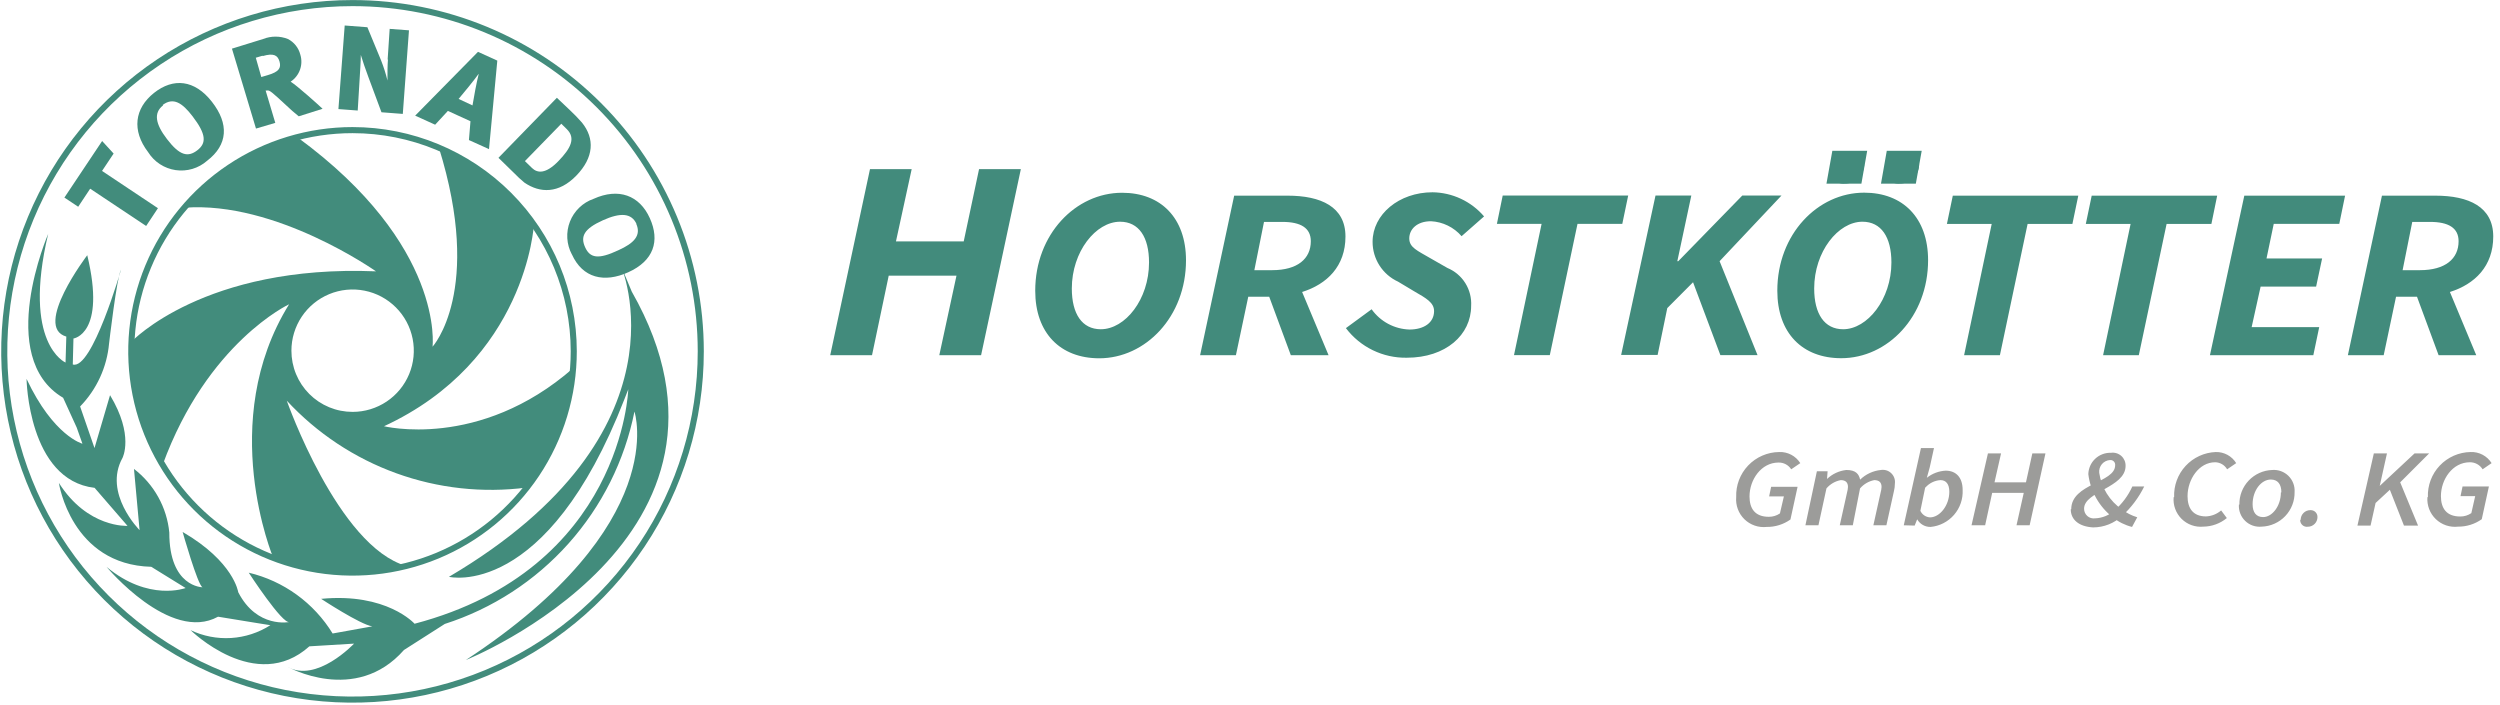 <svg width="259" height="73" viewBox="0 0 259 73" fill="none" xmlns="http://www.w3.org/2000/svg">
<path d="M11.771 15.91L10.571 17.71L16.361 21.57L15.141 23.41L9.341 19.55L8.101 21.42L6.671 20.47L10.581 14.61L11.771 15.91Z" fill="#428C7C"/>
<path d="M21.451 16.66C21.01 17.047 20.491 17.333 19.929 17.499C19.367 17.665 18.775 17.708 18.195 17.623C17.616 17.538 17.061 17.329 16.57 17.009C16.078 16.689 15.663 16.266 15.351 15.77C13.621 13.51 13.951 11.22 15.951 9.63C17.951 8.04 20.161 8.25 21.951 10.54C23.741 12.83 23.621 15 21.451 16.66V16.66ZM16.891 10.92C15.891 11.7 16.101 12.85 17.301 14.41C18.621 16.14 19.481 16.31 20.441 15.57C21.401 14.83 21.381 13.92 19.951 12.05C18.881 10.65 17.951 10.05 16.861 10.87" fill="#428C7C"/>
<path d="M30.95 12.05C30.502 11.695 30.071 11.318 29.66 10.92C28.15 9.52 27.91 9.31 27.66 9.38H27.52L28.52 12.73L26.52 13.32L24.03 5.04L27.26 4.04C28.086 3.713 29.005 3.713 29.83 4.04C30.145 4.203 30.422 4.43 30.643 4.708C30.863 4.985 31.023 5.307 31.11 5.65C31.271 6.164 31.26 6.715 31.08 7.222C30.899 7.729 30.559 8.164 30.11 8.46C30.85 8.93 33.11 10.97 33.42 11.27L30.95 12.05ZM27.21 5.77L26.5 5.98L27.07 7.98L27.75 7.78C28.88 7.45 29.15 7.05 28.96 6.38C28.77 5.71 28.34 5.48 27.21 5.81" fill="#428C7C"/>
<path d="M40.16 6.171L40.37 2.991L42.37 3.141L41.73 11.801L39.52 11.631L38.16 7.971C37.85 7.131 37.571 6.331 37.38 5.691C37.38 6.371 37.291 7.561 37.261 8.141L37.06 11.451L35.06 11.301L35.711 2.641L38.06 2.821L39.49 6.281C39.754 6.952 39.971 7.64 40.141 8.341C40.141 7.541 40.141 6.781 40.191 6.171" fill="#428C7C"/>
<path d="M48.581 14.51L48.741 12.56L46.401 11.49L45.081 12.92L43.011 11.98L49.521 5.37L51.521 6.28L50.661 15.45L48.581 14.51ZM49.581 7.66C49.061 8.38 48.131 9.52 47.511 10.25L48.951 10.92C49.101 10 49.371 8.54 49.591 7.68" fill="#428C7C"/>
<path d="M54.331 18.92C53.952 18.608 53.591 18.274 53.251 17.92L51.641 16.35L57.691 10.13L59.051 11.42C59.485 11.825 59.899 12.253 60.291 12.7C61.631 14.36 61.531 16.31 59.711 18.19C57.891 20.07 55.951 20.03 54.331 18.92ZM58.711 13.37L58.151 12.82L54.381 16.69L55.121 17.41C55.681 17.95 56.541 18.04 57.841 16.7C59.141 15.36 59.671 14.31 58.711 13.37" fill="#428C7C"/>
<path d="M59.241 26.351C58.966 25.833 58.806 25.261 58.772 24.676C58.739 24.091 58.832 23.505 59.045 22.959C59.259 22.413 59.588 21.919 60.01 21.512C60.432 21.105 60.937 20.794 61.491 20.601C64.081 19.43 66.251 20.23 67.321 22.601C68.391 24.971 67.721 27.02 65.081 28.21C62.611 29.32 60.361 28.831 59.241 26.34V26.351ZM65.951 23.221C65.431 22.05 64.261 22.011 62.461 22.82C60.461 23.721 60.121 24.52 60.621 25.62C61.121 26.721 61.951 26.921 64.071 25.921C65.671 25.201 66.461 24.401 65.911 23.18" fill="#428C7C"/>
<path d="M72.6 36.39C72.602 43.527 70.488 50.503 66.525 56.438C62.561 62.373 56.927 66.999 50.335 69.731C43.742 72.463 36.487 73.179 29.488 71.788C22.488 70.397 16.058 66.962 11.012 61.916C5.965 56.871 2.527 50.442 1.134 43.443C-0.259 36.444 0.455 29.189 3.186 22.595C5.916 16.002 10.541 10.367 16.474 6.402C22.408 2.437 29.384 0.32 36.52 0.32C46.088 0.32 55.263 4.12 62.029 10.884C68.795 17.648 72.598 26.823 72.6 36.39V36.39Z" stroke="#428C7C" stroke-width="0.63"/>
<path d="M59.441 36.391C59.443 40.924 58.1 45.356 55.583 49.127C53.066 52.897 49.486 55.837 45.299 57.573C41.111 59.309 36.502 59.764 32.055 58.881C27.609 57.998 23.524 55.816 20.317 52.611C17.111 49.406 14.927 45.322 14.042 40.876C13.156 36.429 13.61 31.82 15.344 27.632C17.079 23.443 20.017 19.863 23.786 17.344C27.555 14.825 31.987 13.48 36.521 13.48C42.598 13.48 48.426 15.894 52.724 20.19C57.022 24.486 59.438 30.313 59.441 36.391V36.391Z" stroke="#428C7C" stroke-width="0.63"/>
<path d="M5 24.21C5 24.21 -0.56 37.01 6.54 41.21L7.95 44.3L8.54 45.97C8.54 45.97 5.54 45.18 2.75 39.25C2.75 39.25 2.91 49.74 9.8 50.54L13.21 54.48C13.21 54.48 9.08 54.73 6.1 50.03C6.1 50.03 7.36 58.5 15.67 58.72L19.23 60.92C19.23 60.92 15.41 62.37 11.04 58.73C11.04 58.73 17.63 66.63 22.59 63.89C25.79 64.42 28.01 64.77 28.01 64.77C26.788 65.551 25.388 66.007 23.941 66.097C22.494 66.186 21.048 65.905 19.74 65.28C19.74 65.28 26.5 71.95 32.05 66.96L36.68 66.68C36.68 66.68 32.78 70.83 29.74 69.06C29.74 69.06 36.82 73.06 41.85 67.34L46.08 64.64C51.018 63.055 55.442 60.18 58.897 56.312C62.351 52.444 64.71 47.724 65.73 42.64C65.73 42.64 69.63 54.37 48.26 68.38C48.26 68.38 79.96 55.69 65.45 30.21L64.31 27.48C64.31 27.48 71.95 44.76 46.51 59.76C46.51 59.76 56.59 62.21 64.7 41.33L65.09 40.33C65.09 40.33 64.53 58.92 42.95 64.62C42.95 64.62 40.07 61.38 33.27 62.04C33.27 62.04 37.34 64.72 38.57 64.89L34.46 65.63C33.497 64.06 32.234 62.695 30.743 61.614C29.252 60.533 27.562 59.757 25.77 59.33C25.77 59.33 29.28 64.73 30 64.44C30 64.44 26.62 65.14 24.68 61.35C24.68 61.35 24.24 58.2 18.92 55.11C18.92 55.11 20.48 60.63 20.98 60.84C20.98 60.84 17.53 60.84 17.54 55.17C17.415 53.879 17.025 52.628 16.395 51.494C15.766 50.361 14.91 49.368 13.88 48.58L14.46 54.92C14.46 54.92 10.66 51.1 12.69 47.44C12.69 47.44 13.92 45.11 11.4 40.94L9.79 46.42L8.3 42.11C10.02 40.342 11.079 38.036 11.3 35.58C11.3 35.58 12.1 28.69 12.54 27.93C12.54 27.93 9.54 38.37 7.54 37.76L7.61 35.07C7.61 35.07 11.01 34.62 9.04 26.44C9.04 26.44 3.39 33.87 6.87 34.87L6.79 37.56C6.79 37.56 2.28 35.64 4.99 24.24" fill="#428C7C"/>
<path d="M39.691 44.201C54.561 37.371 55.311 23.271 55.311 23.271C52.819 19.755 49.413 16.988 45.461 15.271C50.101 30.151 44.811 35.921 44.811 35.921C44.811 35.921 46.121 25.431 30.811 14.221C26.271 15.442 22.196 17.983 19.101 21.521C28.601 20.791 38.951 28.111 38.951 28.111C21.161 27.381 13.621 35.401 13.621 35.401C13.453 39.873 14.574 44.298 16.851 48.151C21.481 35.471 29.951 31.521 29.951 31.521C22.391 43.711 28.311 57.791 28.311 57.791C32.711 59.469 37.519 59.762 42.091 58.631C35.021 56.631 29.711 41.511 29.711 41.511C32.837 44.884 36.724 47.462 41.049 49.027C45.373 50.593 50.01 51.102 54.571 50.511C57.395 46.973 59.073 42.657 59.381 38.141C49.631 46.671 39.701 44.141 39.701 44.141L39.691 44.201ZM30.191 36.331C30.191 35.077 30.563 33.851 31.259 32.808C31.956 31.766 32.946 30.953 34.105 30.473C35.263 29.993 36.538 29.868 37.768 30.113C38.998 30.357 40.127 30.961 41.014 31.848C41.901 32.734 42.505 33.864 42.749 35.094C42.994 36.324 42.868 37.598 42.388 38.757C41.908 39.915 41.096 40.906 40.053 41.602C39.011 42.299 37.785 42.671 36.531 42.671C35.698 42.672 34.873 42.509 34.103 42.191C33.333 41.873 32.634 41.406 32.045 40.817C31.456 40.228 30.989 39.528 30.671 38.758C30.353 37.989 30.19 37.164 30.191 36.331" fill="#428C7C"/>
<path d="M90.131 17.52H94.451L92.821 25.011H99.841L101.431 17.52H105.761L101.641 36.8H97.311L99.091 28.561H92.071L90.341 36.8H86.011L90.131 17.52Z" fill="#428B7C"/>
<path d="M107.25 30.12C107.25 24.27 111.44 19.97 116.25 19.97C120.25 19.97 122.87 22.57 122.87 26.97C122.87 32.81 118.68 37.12 113.87 37.12C109.85 37.11 107.25 34.51 107.25 30.12ZM119.04 27.19C119.04 24.56 117.98 22.97 116.04 22.97C113.53 22.97 111.04 26.06 111.04 29.89C111.04 32.52 112.1 34.11 114.04 34.11C116.57 34.11 119.04 31.02 119.04 27.19ZM131.49 30.74H129.32L128.04 36.8H124.33L127.86 20.27H133.39C136.85 20.27 139.39 21.42 139.39 24.5C139.39 27.58 137.48 29.44 134.9 30.25L137.64 36.8H133.73L131.49 30.74ZM131.8 27.99C134.42 27.99 135.8 26.81 135.8 24.99C135.8 23.61 134.75 22.99 132.86 22.99H130.95L129.95 27.99H131.8ZM139.44 33.99L142.1 32.04C142.547 32.669 143.134 33.186 143.814 33.55C144.494 33.914 145.249 34.116 146.02 34.14C147.53 34.14 148.57 33.42 148.57 32.23C148.57 31.35 147.76 30.9 146.51 30.18L144.84 29.18C144.05 28.818 143.381 28.235 142.913 27.503C142.445 26.771 142.197 25.919 142.2 25.05C142.2 22.21 144.94 19.92 148.41 19.92C149.427 19.933 150.429 20.163 151.35 20.594C152.271 21.025 153.089 21.648 153.75 22.42L151.42 24.47C151.024 24.011 150.538 23.637 149.994 23.371C149.449 23.104 148.856 22.951 148.25 22.92C146.79 22.92 146 23.76 146 24.7C146 25.64 146.83 25.96 148.2 26.76L149.95 27.76C150.717 28.079 151.367 28.628 151.807 29.332C152.248 30.037 152.459 30.861 152.41 31.69C152.41 34.69 149.79 37.06 145.74 37.06C144.523 37.081 143.319 36.815 142.224 36.283C141.129 35.752 140.176 34.97 139.44 34V33.99ZM159.71 23.19H155.08L155.68 20.26H168.68L168.07 23.19H163.43L160.56 36.79H156.85L159.71 23.19ZM171.51 20.26H175.22L173.77 27.06H173.87L180.5 20.26H184.56L178.15 27.06L182.08 36.79H178.23L175.4 29.24L172.73 31.92L171.73 36.77H167.95L171.51 20.26ZM184.13 30.11C184.13 24.26 188.32 19.96 193.13 19.96C197.13 19.96 199.75 22.56 199.75 26.96C199.75 32.8 195.56 37.11 190.75 37.11C186.73 37.11 184.13 34.51 184.13 30.12V30.11ZM195.95 27.19C195.95 24.56 194.89 22.97 192.95 22.97C190.44 22.97 187.95 26.06 187.95 29.89C187.95 32.52 189.01 34.11 190.95 34.11C193.45 34.11 195.95 31.02 195.95 27.19ZM189.58 17.57C189.598 17.052 189.817 16.561 190.19 16.201C190.563 15.841 191.061 15.64 191.58 15.64C191.779 15.628 191.979 15.656 192.166 15.724C192.354 15.792 192.526 15.898 192.671 16.035C192.816 16.171 192.932 16.337 193.011 16.52C193.09 16.703 193.13 16.901 193.13 17.1C193.109 17.617 192.89 18.105 192.517 18.463C192.144 18.821 191.647 19.021 191.13 19.02C190.928 19.041 190.724 19.02 190.532 18.956C190.339 18.893 190.162 18.789 190.013 18.652C189.863 18.515 189.745 18.347 189.665 18.161C189.585 17.974 189.546 17.773 189.55 17.57H189.58ZM195.27 17.57C195.288 17.052 195.507 16.561 195.88 16.201C196.253 15.841 196.751 15.64 197.27 15.64C197.47 15.626 197.67 15.654 197.858 15.721C198.046 15.789 198.219 15.894 198.364 16.031C198.51 16.168 198.625 16.334 198.704 16.518C198.782 16.702 198.822 16.9 198.82 17.1C198.799 17.617 198.58 18.105 198.207 18.463C197.834 18.821 197.337 19.021 196.82 19.02C196.618 19.041 196.414 19.02 196.222 18.956C196.029 18.893 195.852 18.789 195.703 18.652C195.553 18.515 195.435 18.347 195.355 18.161C195.275 17.974 195.236 17.773 195.24 17.57H195.27ZM206.34 23.2H201.7L202.31 20.27H215.31L214.7 23.2H210.06L207.19 36.8H203.48L206.34 23.2ZM220.73 23.2H216.09L216.7 20.27H229.7L229.1 23.2H224.46L221.58 36.8H217.88L220.73 23.2ZM232.51 20.27H242.95L242.35 23.19H235.56L234.81 26.78H240.57L239.95 29.69H234.2L233.27 33.89H240.27L239.66 36.8H228.95L232.51 20.27ZM250.4 30.74H248.23L246.95 36.8H243.24L246.77 20.27H252.3C255.76 20.27 258.3 21.42 258.3 24.5C258.3 27.58 256.39 29.44 253.81 30.25L256.54 36.8H252.64L250.4 30.74ZM250.71 27.99C253.33 27.99 254.71 26.81 254.71 24.99C254.71 23.61 253.66 22.99 251.76 22.99H249.91L248.91 27.99H250.71Z" fill="#428B7C"/>
<path d="M192.841 19.03H189.221L189.831 15.62H193.441L192.841 19.03Z" fill="#428B7C"/>
<path d="M198.48 19.03H194.87L195.47 15.62H199.09L198.48 19.03Z" fill="#428B7C"/>
<path d="M179.87 51.5C179.847 50.899 179.945 50.3 180.158 49.737C180.371 49.175 180.694 48.661 181.109 48.225C181.524 47.79 182.022 47.442 182.573 47.203C183.125 46.963 183.719 46.836 184.32 46.83C184.754 46.812 185.185 46.909 185.569 47.111C185.954 47.313 186.278 47.613 186.51 47.98L185.57 48.62C185.429 48.4 185.233 48.219 185.002 48.096C184.771 47.974 184.512 47.913 184.25 47.92C182.46 47.92 181.25 49.7 181.25 51.43C181.25 52.67 181.8 53.54 183.25 53.54C183.66 53.544 184.062 53.422 184.4 53.19L184.81 51.43H183.28L183.49 50.43H186.23L185.49 53.82C184.772 54.331 183.911 54.6 183.03 54.59C182.61 54.636 182.185 54.588 181.785 54.45C181.386 54.312 181.022 54.087 180.72 53.792C180.418 53.496 180.185 53.137 180.038 52.741C179.891 52.345 179.834 51.921 179.87 51.5V51.5ZM188.23 48.82H189.34L189.28 49.62C189.827 49.1 190.53 48.773 191.28 48.69C192.28 48.69 192.58 49.12 192.71 49.69C193.294 49.124 194.051 48.772 194.86 48.69C195.054 48.659 195.253 48.673 195.44 48.732C195.628 48.791 195.799 48.893 195.939 49.031C196.08 49.167 196.187 49.336 196.252 49.521C196.316 49.707 196.336 49.905 196.31 50.1C196.309 50.366 196.276 50.632 196.21 50.89L195.43 54.42H194.08L194.83 51.04C194.885 50.848 194.919 50.65 194.93 50.45C194.93 49.98 194.68 49.74 194.17 49.74C193.598 49.854 193.08 50.157 192.7 50.6L191.95 54.42H190.6L191.35 51.04C191.405 50.848 191.439 50.65 191.45 50.45C191.45 49.98 191.2 49.74 190.7 49.74C190.123 49.849 189.601 50.153 189.22 50.6L188.39 54.42H187.04L188.23 48.82ZM197.23 54.42L199.01 46.42H200.36L199.92 48.42L199.62 49.5C200.178 49.057 200.859 48.799 201.57 48.76C202.66 48.76 203.33 49.48 203.33 50.76C203.375 51.703 203.056 52.627 202.437 53.34C201.819 54.053 200.95 54.501 200.01 54.59C199.729 54.596 199.451 54.526 199.206 54.386C198.961 54.247 198.759 54.045 198.62 53.8V53.8L198.36 54.45L197.23 54.42ZM199.45 50.5L198.95 52.92C199.039 53.114 199.179 53.279 199.355 53.399C199.532 53.519 199.737 53.588 199.95 53.6C200.95 53.6 201.95 52.38 201.95 50.94C201.95 50.13 201.59 49.74 201.03 49.74C200.433 49.779 199.876 50.052 199.48 50.5H199.45ZM205.95 46.97H207.31L206.63 49.97H209.89L210.55 46.97H211.91L210.27 54.42H208.91L209.66 51.06H206.39L205.66 54.42H204.25L205.95 46.97ZM214.58 52.76C214.58 50.08 219.13 50.03 219.13 48.2C219.138 48.128 219.129 48.055 219.106 47.987C219.082 47.919 219.043 47.856 218.993 47.805C218.942 47.753 218.88 47.713 218.813 47.688C218.745 47.663 218.672 47.654 218.6 47.66C218.438 47.67 218.279 47.712 218.134 47.785C217.989 47.859 217.86 47.96 217.755 48.085C217.65 48.209 217.572 48.353 217.525 48.509C217.477 48.665 217.462 48.828 217.48 48.99C217.59 49.747 217.855 50.473 218.257 51.123C218.66 51.773 219.192 52.334 219.82 52.77C220.299 53.138 220.842 53.416 221.42 53.59L220.88 54.59C220.148 54.408 219.465 54.066 218.88 53.59C218.184 53.049 217.602 52.376 217.168 51.608C216.733 50.841 216.455 49.995 216.35 49.12C216.358 48.821 216.425 48.526 216.547 48.253C216.668 47.98 216.843 47.734 217.061 47.529C217.278 47.323 217.534 47.163 217.814 47.057C218.093 46.95 218.391 46.901 218.69 46.91C218.883 46.882 219.079 46.897 219.265 46.953C219.451 47.009 219.623 47.105 219.768 47.235C219.913 47.365 220.027 47.525 220.104 47.703C220.18 47.882 220.216 48.076 220.21 48.27C220.21 50.51 215.91 50.91 215.91 52.7C215.909 52.844 215.938 52.986 215.997 53.118C216.056 53.249 216.142 53.367 216.251 53.462C216.359 53.556 216.486 53.627 216.624 53.668C216.762 53.709 216.907 53.72 217.05 53.7C217.791 53.673 218.499 53.386 219.05 52.89C219.843 52.204 220.478 51.355 220.91 50.4H222.14C221.575 51.551 220.798 52.586 219.85 53.45C219.036 54.211 217.964 54.636 216.85 54.64C215.38 54.56 214.53 53.84 214.53 52.76H214.58ZM225.24 51.5C225.216 50.909 225.309 50.32 225.513 49.765C225.717 49.211 226.029 48.702 226.43 48.268C226.832 47.834 227.315 47.484 227.852 47.237C228.389 46.99 228.969 46.852 229.56 46.83C229.981 46.821 230.398 46.923 230.768 47.124C231.138 47.326 231.449 47.621 231.67 47.98L230.73 48.62C230.604 48.401 230.424 48.219 230.206 48.092C229.989 47.964 229.742 47.894 229.49 47.89C227.81 47.89 226.63 49.67 226.63 51.4C226.63 52.65 227.19 53.5 228.54 53.5C229.118 53.477 229.672 53.258 230.11 52.88L230.7 53.67C230.015 54.235 229.158 54.549 228.27 54.56C227.857 54.6 227.441 54.548 227.051 54.409C226.66 54.27 226.305 54.046 226.011 53.754C225.717 53.461 225.491 53.108 225.349 52.718C225.207 52.329 225.153 51.913 225.19 51.5H225.24ZM232 52.28C231.981 51.353 232.329 50.456 232.967 49.784C233.606 49.112 234.483 48.719 235.41 48.69C235.717 48.666 236.025 48.709 236.314 48.815C236.603 48.921 236.866 49.087 237.085 49.303C237.304 49.52 237.474 49.78 237.583 50.068C237.693 50.355 237.74 50.663 237.72 50.97C237.739 51.897 237.391 52.794 236.753 53.466C236.115 54.138 235.237 54.531 234.31 54.56C233.999 54.591 233.685 54.554 233.39 54.452C233.095 54.349 232.826 54.184 232.602 53.967C232.377 53.75 232.202 53.487 232.09 53.195C231.977 52.904 231.93 52.592 231.95 52.28H232ZM236.35 51.01C236.35 50.16 235.97 49.68 235.26 49.68C234.26 49.68 233.37 50.81 233.37 52.24C233.37 53.08 233.74 53.57 234.46 53.57C235.39 53.57 236.3 52.44 236.3 51.01H236.35ZM238.35 53.85C238.35 53.585 238.455 53.33 238.643 53.143C238.83 52.955 239.085 52.85 239.35 52.85C239.447 52.844 239.544 52.859 239.635 52.893C239.726 52.927 239.809 52.979 239.879 53.047C239.948 53.115 240.003 53.196 240.039 53.286C240.076 53.376 240.093 53.473 240.09 53.57C240.09 53.835 239.985 54.09 239.797 54.277C239.61 54.465 239.355 54.57 239.09 54.57C238.989 54.585 238.886 54.577 238.788 54.547C238.69 54.517 238.6 54.466 238.524 54.397C238.449 54.328 238.389 54.243 238.351 54.149C238.312 54.054 238.295 53.952 238.3 53.85H238.35ZM245.93 46.97H247.29L246.54 50.34L250.15 46.97H251.66L248.66 49.97L250.51 54.45H249.05L247.59 50.74L246.11 52.11L245.59 54.45H244.23L245.93 46.97ZM251.53 51.5C251.507 50.901 251.604 50.305 251.815 49.744C252.026 49.184 252.347 48.671 252.759 48.236C253.17 47.801 253.665 47.453 254.213 47.211C254.761 46.97 255.351 46.84 255.95 46.83C256.383 46.812 256.812 46.909 257.195 47.111C257.578 47.313 257.901 47.613 258.13 47.98L257.2 48.62C257.062 48.395 256.868 48.209 256.636 48.081C256.405 47.953 256.144 47.887 255.88 47.89C254.08 47.89 252.88 49.67 252.88 51.4C252.88 52.64 253.44 53.51 254.88 53.51C255.29 53.514 255.692 53.392 256.03 53.16L256.43 51.4H254.91L255.12 50.4H257.85L257.11 53.79C256.395 54.299 255.537 54.568 254.66 54.56C254.241 54.608 253.817 54.563 253.417 54.429C253.017 54.294 252.653 54.072 252.349 53.78C252.045 53.487 251.809 53.131 251.659 52.737C251.509 52.343 251.448 51.92 251.48 51.5H251.53Z" fill="#9C9C9A"/>
</svg>

